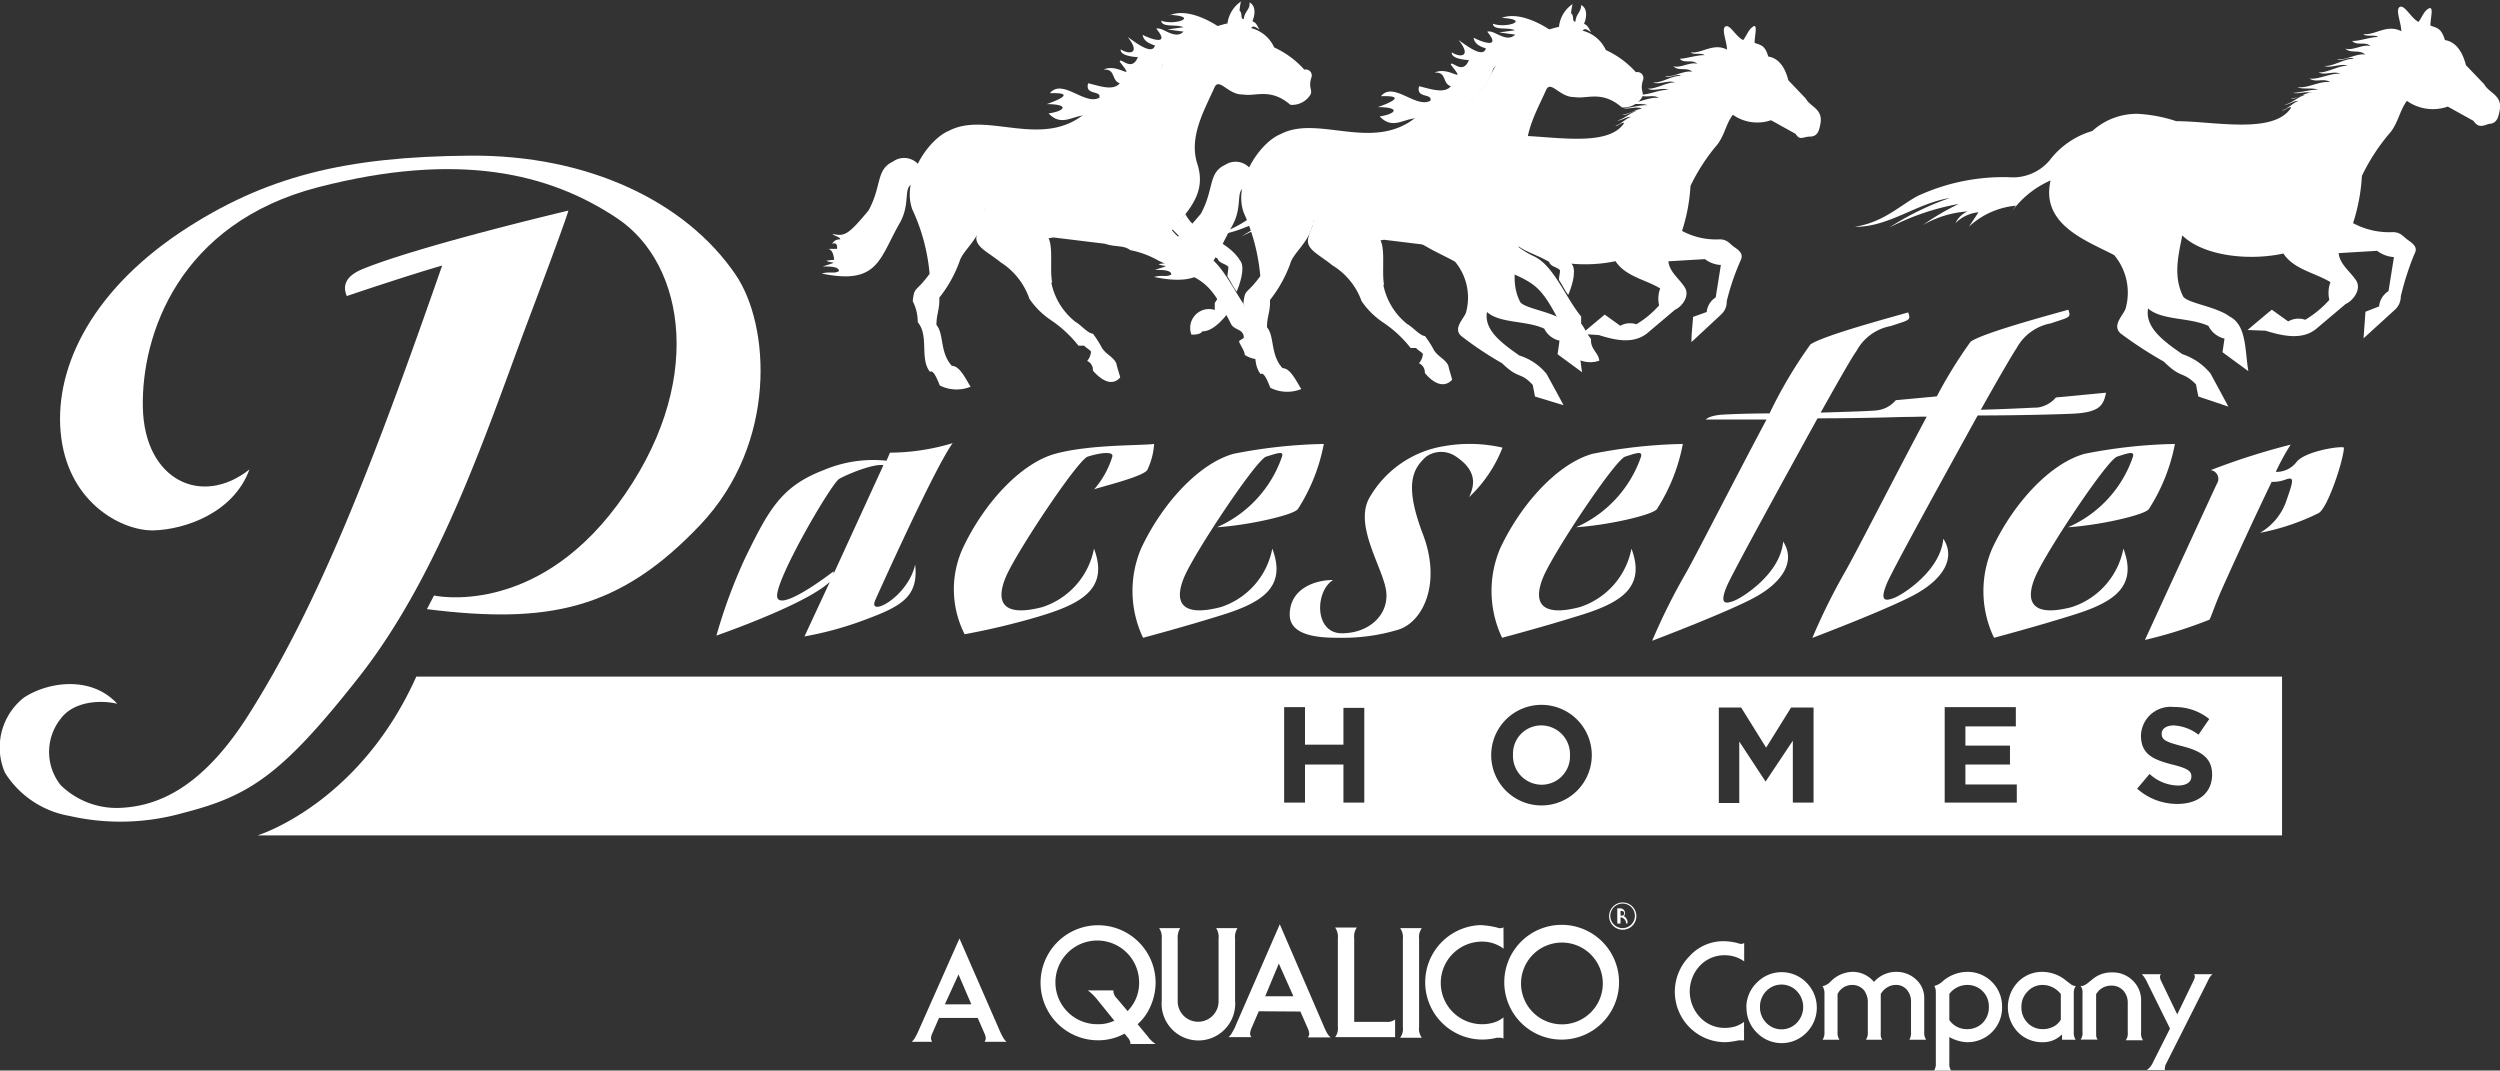 <svg id="Layer_1" data-name="Layer 1" xmlns="http://www.w3.org/2000/svg" viewBox="0 0 183.41 78.54"><rect x="0" y="0" width="183.41" height="78.54" fill="#333333" stroke="none"/><defs><style>.cls-1,.cls-2{fill:#fff;}.cls-1{fill-rule:evenodd;}</style></defs><path class="cls-1" d="M186.65,39.72c-.33-.13-1,.11-1.31,0,.5,0,1.34-.27,1.84-.22-.4-.19-1.14,0-1.53-.2.76.12,1.65-.48,2.42-.36-.47-.33-1.07.06-1.53-.27.62.11,1.63-.44,2.26-.34-.41-.25-1.18.14-1.59-.11.58.06,1.54-.53,2.13-.48-.45-.22-1.27.21-1.72,0,.63.09,1.56-.59,2.18-.5-.31-.26-.93.24-1.24,0,.59.15,1.48-.46,2.07-.32-.39-.41-1.08-.05-1.46-.45.51.2,1.33-.36,1.85-.17-.35-.38-1,0-1.35-.39.43.05,1.48-.32,1.91-.28-.16-.2-.93,0-1.08-.22.84.11,1.73-.76,2.78-.21,0-.6-.46-1.6-.11-1.78s.81.8,1.37,1.1c.26-.33.41-.84.78-1s.07.85.1,1.27c.52.18.8.21,1.06,1.06.7.11,1.25.7,1.54,1.84l1.34,1.4c.37.68,1.4.8,1.12,2-.09.45-.2.89-.78.91-.41.13-.76.33-1.12-.22l-1.89-1.05a3.3,3.3,0,0,1-3-.42c-.51.68-.61,1.5-1.17,2.26a14.55,14.55,0,0,0-2.13,3.24,13.77,13.77,0,0,1-.65,3.47,5.57,5.57,0,0,0,2.89.66c.62,0,.75.31,1.18.61s.68.56.43,1a20.54,20.54,0,0,0-1,3.11,1.3,1.3,0,0,1-.46,1l-2.27,2.07c.05-.68.09-1.27.14-1.95h0l1-.39h0a1.47,1.47,0,0,1,.69-1.12h0l.4-2.5h0a2.22,2.22,0,0,1-1.23-.46l-2.83.17c.09.83.85,1.34,1.28,2s-.23,1.5-.76,1.73l-2.18,1.84c-1,.8-2.36.54-3.71.12L182,57.12c.59-.5,1.18-1,1.78-1.49l1.2.86a1.51,1.51,0,0,1,1.25-.12A7.48,7.48,0,0,0,188,54.91a2.25,2.25,0,0,1,.08-1.3c-1.14-.7-2.67-.92-3.45-2.1-2.57.56-5.89.17-7.42-1.33-.29,1.5-.68,3,.07,4.49.36.5,2.42.72,3.42,1.47,1.25.64,1.1,2.53,1.36,4l-1.9-1.39c.06-.35.1-.69.15-1a1.75,1.75,0,0,1-1.18-.93c-1.39-.64-3.42-.39-4.43-1.28-.24,1.42,1.18,2.42,2.51,3.35a4.52,4.52,0,0,1,2.07,1.42c.44.81.88,1.62,1.31,2.43L178.39,62c-.06-.3-.12-.59-.17-.89-1-1-1.08-.39-2.36-1.67a29.85,29.85,0,0,1-3.18-2.07c-.68-.64.29-1.39.39-1.89a4.29,4.29,0,0,0-.85-3.85c-1.86-1-5.44-2.18-4.67-5.48a6.88,6.88,0,0,0-3,2.51L165,48a5.83,5.83,0,0,0-3.44,1.54c.23-.35.47-.7.7-1.06a2.81,2.81,0,0,0-1.69.8,1.76,1.76,0,0,1,.89-.86,7.63,7.63,0,0,0-3.28,1,17.74,17.74,0,0,1,2.64-1.55,18,18,0,0,0-5.11,1.74,20.29,20.29,0,0,1,4.46-2.18c-2.5.41-4.49,2.15-7,2.12,2.09-.32,3.25-1.51,4.6-2.25a15,15,0,0,1,6.72-1.39,3.52,3.52,0,0,0,3-1.25,6.07,6.07,0,0,1,3.12-2.14,4.88,4.88,0,0,1,3.3-1.26,10.81,10.81,0,0,1,2.86.54c2.76,0,7.17,1,8.43-1-.15-.12-.53.3-.67.19.32,0,.88-.62,1.2-.66-.27-.1-.78.34-1,.24.41,0,1.06-.63,1.46-.67-.26-.1-.76.35-1,.26l-.07,0c.41,0,1.16-.44,1.57-.48Z" transform="translate(-17.11 -32.91)"/><path class="cls-1" d="M131.47,34.88a8.5,8.5,0,0,0-4.41,2.58c-.87.9-.92,3.62-6,4-3.2,2.67-7.22-.17-10,1.29-1.57.63-3.5,3.6-2.7,5.77a14.35,14.35,0,0,1,1.21,4.65c-1.06,1.44-1.11.86-1.24,2a3.35,3.35,0,0,1,.36,1.55c.85,1,.13,2.69.91,3.64.27-.24.64.86.71,1a2.75,2.75,0,0,0,2.27.09c-.32-.47-.78-1.54-1.38-1.53-.91-1-.57-2.34-1.14-3,0-.81.26-1.15.22-2a9.58,9.58,0,0,0,1.49-2.67c.21-.78,1.35-1.55,1.64-2.84a4.45,4.45,0,0,0,.21-1c.29.78,1.49,1,2.13,1.38a24.73,24.73,0,0,1,2.5.78h0l.4-.07,3.76.46h0c.82.27,1.37.09,1.88.47a6.71,6.71,0,0,1,2.07.77c3.3,1.57,3.57,1.17,5.33,4.66.23.46.93.34.93,1-.07.08-.29.17-.36.25.07.26.43.7.43,1.05a2,2,0,0,0,1.75.21c-.06-.61-.65-.81-.61-1.6-.29-.34-.5-.86-.72-1.12h0v-.52h0c-1.14-1.38-2-3.7-3.41-4.39A6.53,6.53,0,0,1,127.42,50c1.21-1.47,2.57-2.75,1.85-4.91-.64-2,.57-4,1.28-5.6.34-.71,1,.58,2.07.54.92.17,2-.52,3.48.76a1.59,1.59,0,0,0,1.5-.78c.13-.37-.21-.49.07-1.29a.44.44,0,0,0-.54-.51,6.8,6.8,0,0,0-2.21-1.63,2.57,2.57,0,0,0-1.71-1.42c.13-.11.17-.22.63.12-.28-.51-.28-.49-.52-.63.17-.36.31-1.11-.21-1.37,0,.53-.37.62-.42,1.22-.29,0-.06-.45-.32-.61a4,4,0,0,1,.11-.68,2.28,2.28,0,0,0-1,1.72Z" transform="translate(-17.11 -32.91)"/><path class="cls-1" d="M113.14,50.21c-.38.95.69,1.32,1.71,2.16A5.07,5.07,0,0,1,117,55a5.82,5.82,0,0,0,1.6,1.58,8.66,8.66,0,0,1,2,1.86H121c.14.17.35.26.5.43a1.17,1.17,0,0,1-.29.69.72.72,0,0,1,.43.71c.95,1.14,1.66.89,2,.5,0-.1-.26-.86-.26-1-.21-.52-.8-.69-1.09-1.21a7.58,7.58,0,0,0-.64-1c-.35,0-.93-.69-1.28-.86a4.88,4.88,0,0,1-1.78-2.93h0l.07.08h0c-.21-.94.14-2.85-.36-3.44-1.15-.58-3.53-.79-4.58-2.07a10.92,10.92,0,0,1-.58,1.81Z" transform="translate(-17.11 -32.91)"/><path class="cls-1" d="M128.39,48.85c.78,1.64,3.07,1.8,4.08,3.5.31.54-.09,1.69-.31,2.2-.21-.25-.42-.73-.68-1.11,0-.27.08-.44.08-.7-.21-.26-.69-.24-.81-.63-1.84-1-1.81-.54-3.33-2.17h0l1-1.09Z" transform="translate(-17.11 -32.91)"/><path class="cls-1" d="M127.26,34.22c2.18.12.43.8-.63.43.05.53,1.12.23,1.62.48l-1.16.16,1.18.16c-.66.66-1.56-.4-2.05-.21,1,1.18-.2.85-1,.44.06.43.42.63.9.78-.2.74-1.39-.18-2-.61,1,1.25.1,1.3-.5.9-.09.66,2,.57,1.25.57-.45,1.16-1.31-.06-1.32.34,1.24,1.57-.14.05-1.19.58.91-.07.54.79,1.19,1-.5.6-1.61.15-2.33,0-.25.92,1,.49.83,1.06-1.06.59-2.72-1.45-3.63-.33,2-.07.55.53-.23.8,1.7,0,1.35.5.14.68.94,1,1.74.16,2.7.14,2.15-.06,4.81-1.06,5.64-3.66a13.11,13.11,0,0,1,4.17-2.81s-2.17-1.55-3.67-.85ZM108.83,45.28A1.39,1.39,0,0,0,107,45c-1.28.59-.8,1.78-1.79,3.59-1.53,1.83-1.78,1.91-2.66,1.72.15.17.55.2.59.4-.47,0-.5.25-.64.33.38-.13.42.12.4.37h-.62c.31.12.36.5.41.81a3.83,3.83,0,0,0-.58.07c.36.22,1.06,0-.28.42.54,0,1.21,0,1.21.34-.39.22-.66,0-1.26.18,4.13.85,4.2-1.07,5.7-3.7.8-1.39.3-2.48.84-2.82a12,12,0,0,1,.56-1.47Z" transform="translate(-17.11 -32.91)"/><path class="cls-1" d="M137.47,40.84c-.31-.12-.94.1-1.24,0,.47,0,1.27-.25,1.74-.21-.38-.18-1.08,0-1.45-.19.72.11,1.57-.46,2.29-.34-.44-.31-1,.06-1.45-.26.6.1,1.55-.41,2.15-.32-.39-.24-1.12.14-1.51-.11.56.06,1.46-.5,2-.45-.43-.21-1.2.2-1.63,0,.6.08,1.48-.56,2.07-.47-.3-.25-.88.23-1.18,0,.56.13,1.41-.45,2-.31-.37-.38-1,0-1.39-.42.49.19,1.27-.35,1.76-.16-.33-.37-1,0-1.28-.38.4,0,1.4-.3,1.81-.26-.15-.2-.88,0-1-.21.81.1,1.65-.72,2.65-.2,0-.57-.44-1.52-.11-1.7s.77.77,1.3,1c.25-.32.39-.79.74-1s.07.81.1,1.21c.49.17.76.19,1,1,.67.1,1.2.66,1.47,1.74l1.27,1.33c.35.65,1.33.76,1.07,1.94-.09.43-.19.85-.74.86s-.73.32-1.07-.2l-1.8-1a3.11,3.11,0,0,1-2.8-.4c-.49.64-.59,1.43-1.11,2.15a14.08,14.08,0,0,0-2,3.07,12.87,12.87,0,0,1-.62,3.3,5.25,5.25,0,0,0,2.75.62c.59,0,.71.31,1.12.59s.65.53.41,1a17.53,17.53,0,0,0-1,2.95,1.26,1.26,0,0,1-.44,1l-2.15,2c0-.64.08-1.2.12-1.85h0l1-.36h0a1.43,1.43,0,0,1,.66-1.07h0l.38-2.38h0a2.08,2.08,0,0,1-1.17-.43l-2.68.16c.08.79.8,1.27,1.2,1.91s-.21,1.42-.71,1.64l-2.07,1.75c-1,.76-2.24.52-3.53.11l-1.26-.08,1.7-1.42,1.14.82a1.47,1.47,0,0,1,1.18-.11,7,7,0,0,0,1.67-1.39,2.13,2.13,0,0,1,.08-1.24c-1.09-.66-2.54-.87-3.28-2-2.45.53-5.6.16-7.06-1.27-.27,1.43-.64,2.89.07,4.27.34.48,2.31.69,3.25,1.39,1.19.61,1.05,2.41,1.29,3.76l-1.8-1.32c.05-.33.1-.65.14-1a1.65,1.65,0,0,1-1.12-.88c-1.32-.61-3.25-.37-4.2-1.22-.23,1.35,1.12,2.3,2.37,3.19a4.17,4.17,0,0,1,2,1.35c.42.76.84,1.53,1.25,2.3l-2.1-.64c-.05-.29-.11-.57-.16-.85-.92-1-1-.37-2.25-1.59a25.8,25.8,0,0,1-3-2c-.65-.6.27-1.31.37-1.79a4.12,4.12,0,0,0-.82-3.66c-1.76-1-5.16-2.07-4.43-5.2a6.52,6.52,0,0,0-2.8,2.39c.12-.21.25-.41.37-.61a5.59,5.59,0,0,0-3.27,1.46c.23-.33.45-.67.67-1a2.56,2.56,0,0,0-1.61.76,1.7,1.7,0,0,1,.85-.83,7.3,7.3,0,0,0-3.12,1,18.33,18.33,0,0,1,2.51-1.47,16.48,16.48,0,0,0-4.85,1.66,19.21,19.21,0,0,1,4.24-2.08c-2.38.39-4.28,2-6.63,2,2-.3,3.09-1.43,4.37-2.14a14.33,14.33,0,0,1,6.38-1.31,3.36,3.36,0,0,0,2.87-1.19,5.63,5.63,0,0,1,3-2,4.63,4.63,0,0,1,3.13-1.2,10.43,10.43,0,0,1,2.72.51c2.62,0,6.81.92,8-.92-.14-.11-.5.29-.64.18.3,0,.83-.58,1.14-.62-.25-.1-.74.32-1,.23.38,0,1-.6,1.38-.65-.25-.08-.72.34-1,.25l-.06,0c.39,0,1.09-.41,1.49-.45Z" transform="translate(-17.11 -32.91)"/><path class="cls-1" d="M107.15,34.63a8.42,8.42,0,0,0-4.41,2.58c-.88.9-.92,3.62-6,4-3.2,2.67-7.22-.17-10,1.29-1.56.63-3.5,3.6-2.7,5.77A14.11,14.11,0,0,1,85.31,53c-1.06,1.44-1.1.86-1.24,2a3.36,3.36,0,0,1,.37,1.55c.85,1,.12,2.69.9,3.64.27-.24.65.86.72,1a2.72,2.72,0,0,0,2.26.09c-.32-.47-.77-1.53-1.38-1.53-.9-1-.56-2.34-1.13-3,0-.81.25-1.15.21-2a9.34,9.34,0,0,0,1.49-2.67c.22-.77,1.36-1.55,1.64-2.84a4.33,4.33,0,0,0,.22-1c.28.78,1.49,1,2.13,1.38a23.8,23.8,0,0,1,2.49.78h0l.4-.07,3.77.46h0c.82.27,1.37.09,1.87.47a6.88,6.88,0,0,1,2.07.77c3.3,1.56,3.57,1.17,5.33,4.66.24.46.93.34.93,1-.07.08-.29.17-.35.26.06.25.42.69.42,1a2,2,0,0,0,1.75.21c-.05-.61-.65-.81-.61-1.6-.28-.34-.5-.86-.71-1.12h0v-.52h0c-1.14-1.38-2-3.7-3.42-4.39a6.53,6.53,0,0,1-2.35-1.72c1.22-1.47,2.57-2.75,1.85-4.91-.63-2,.58-4,1.28-5.6.35-.71,1,.58,2.07.54.92.18,2-.52,3.49.76a1.58,1.58,0,0,0,1.49-.78c.13-.36-.2-.49.07-1.29a.44.44,0,0,0-.54-.51,6.69,6.69,0,0,0-2.21-1.63,2.54,2.54,0,0,0-1.7-1.42c.12-.11.16-.22.62.12-.27-.51-.27-.49-.52-.63.17-.36.31-1.11-.21-1.37.06.53-.36.62-.42,1.22-.29,0-.06-.45-.31-.61a3.85,3.85,0,0,1,.1-.68,2.31,2.31,0,0,0-1,1.72Z" transform="translate(-17.11 -32.91)"/><path class="cls-1" d="M88.82,50c-.39.95.68,1.32,1.71,2.16a5.12,5.12,0,0,1,2.1,2.67,5.82,5.82,0,0,0,1.6,1.58,8.88,8.88,0,0,1,2,1.86h.42c.15.17.36.26.5.43a1.16,1.16,0,0,1-.28.69.72.72,0,0,1,.42.71c1,1.14,1.67.9,2,.5,0-.1-.27-.86-.27-1-.21-.52-.8-.69-1.09-1.21a7.22,7.22,0,0,0-.64-1c-.35,0-.92-.68-1.27-.86a4.89,4.89,0,0,1-1.79-2.93h0l.08.09h0c-.22-1,.13-2.85-.37-3.45-1.14-.58-3.53-.79-4.58-2.07A11.92,11.92,0,0,1,88.82,50Z" transform="translate(-17.11 -32.91)"/><path class="cls-1" d="M104.07,48.6c.78,1.64,3.07,1.8,4.07,3.5.32.54-.09,1.69-.3,2.21-.22-.26-.43-.74-.68-1.12,0-.27.07-.44.07-.7-.21-.26-.69-.24-.8-.62-1.84-1-1.81-.55-3.34-2.17h0l1-1.1Z" transform="translate(-17.11 -32.91)"/><path class="cls-1" d="M106.48,54.71a1.93,1.93,0,0,1-.25.42h0v.52h0a1.38,1.38,0,0,0-1.71,1.81c.22,0,.66,0,.79-.24.71,0,1.35-.68,1.85-1.28a7.34,7.34,0,0,1-.68-1.23Z" transform="translate(-17.11 -32.91)"/><path class="cls-1" d="M102.94,34c2.17.12.42.8-.64.43.06.53,1.12.23,1.63.48l-1.17.16,1.18.16c-.65.66-1.56-.4-2-.21,1,1.18-.2.85-1,.45.06.42.43.62.9.78-.19.73-1.38-.19-2-.63,1,1.26.09,1.31-.51.91-.09.67,2,.57,1.26.57-.46,1.16-1.31-.06-1.33.34,1.24,1.58-.14.05-1.19.58.91-.07.55.79,1.19,1-.5.61-1.61.15-2.32,0-.26.92,1,.49.82,1.06-1.06.59-2.71-1.45-3.63-.33,2-.07.55.53-.23.8,1.7,0,1.36.51.14.68.94,1,1.75.16,2.7.14,2.15-.06,4.81-1.06,5.65-3.66a12.89,12.89,0,0,1,4.17-2.81s-2.17-1.55-3.67-.85ZM84.51,45a1.39,1.39,0,0,0-1.88-.24c-1.28.6-.81,1.78-1.8,3.59-1.52,1.83-1.77,1.91-2.65,1.72.14.17.55.2.58.4-.47,0-.5.25-.64.33.39-.13.42.12.4.37H77.9c.31.11.37.5.41.8a5.54,5.54,0,0,0-.57.07c.36.22,1.06,0-.28.42.53,0,1.21,0,1.2.34-.38.22-.65,0-1.26.18,4.14.85,4.21-1.07,5.71-3.69.79-1.39.29-2.49.84-2.83A10.55,10.55,0,0,1,84.51,45Z" transform="translate(-17.11 -32.91)"/><path class="cls-2" d="M130.19,86.13a2.07,2.07,0,0,0-2.08,2.16v0a2.11,2.11,0,0,0,2.1,2.19,2.08,2.08,0,0,0,2.08-2.17v0A2.11,2.11,0,0,0,130.19,86.13Z" transform="translate(-17.11 -32.91)"/><path class="cls-2" d="M47.65,82.55C43.45,91.93,36,94.2,36,94.2H184.53V82.55Zm69.55,9.24h-1.53V89h-2.82v2.79h-1.53v-7h1.53v2.75h2.82V84.84h1.53Zm16.69-3.48a3.69,3.69,0,0,1-7.38,0v0a3.69,3.69,0,0,1,7.38,0Zm16.27,3.48h-1.52V87.25l-2,3h0l-1.93-2.94v4.51h-1.5v-7h1.64l1.83,2.94,1.83-2.94h1.65Zm14.91,0h-5.29v-7H165V86.2H161.3v1.41h3.27V89H161.3v1.46h3.77Zm14.33-2.06c0,1.38-1.05,2.16-2.55,2.16a4.42,4.42,0,0,1-2.95-1.12l.91-1.08a3.16,3.16,0,0,0,2.07.85c.63,0,1-.25,1-.66v0c0-.39-.23-.59-1.4-.88-1.4-.36-2.3-.75-2.3-2.13v0a2.17,2.17,0,0,1,2.43-2.09,4,4,0,0,1,2.58.88l-.79,1.15a3.29,3.29,0,0,0-1.81-.68c-.58,0-.89.27-.89.6v0c0,.46.3.61,1.5.92,1.41.36,2.2.87,2.2,2.08Z" transform="translate(-17.11 -32.91)"/><path class="cls-2" d="M58.81,48.36h0S48,50.91,43.76,52.63c-1.57.63-1.42,1.47-1.21,2,0,0,4.36-1.48,7-2.24-5,14.33-9,24.77-14.23,33-3.44,5.42-6.73,6.68-9.42,6.79a5.88,5.88,0,0,1-4.33-1.66,3.91,3.91,0,0,1,0-4.89c.85-1.15,2.64-1.43,4.14-1.09-1.94-2.11-5.14-1.59-6.86-.44a4.65,4.65,0,0,0-1.37,5.51,7,7,0,0,0,4.73,3.16,16.83,16.83,0,0,0,8.3-.21c4.86-1.24,7.23-2.74,12.88-9.91C49.51,74.91,53,64,55.86,56.42S58.81,48.36,58.81,48.36Z" transform="translate(-17.11 -32.91)"/><path class="cls-2" d="M35.41,67.35c-1.17,3.21-4.75,4.4-7,4.47s-6.15-1.9-6.8-6.75,2-10.61,8.73-15.12c6.23-4.14,12.17-5.55,21.26-5.62,8.66-.07,15.82,3.37,19.47,8.72,2.55,3.73,3.08,12.37-2.57,18.35-5.94,6.27-11.17,7.31-20.07,6.2l.52-1s7.31,1.64,13.46-6.66c6.52-8.78,5-17.65,0-21S50.71,44,40.47,46.64s-13,10.84-12.88,16.18S31.92,70.12,35.41,67.35Z" transform="translate(-17.11 -32.91)"/><path class="cls-2" d="M81.34,76.9S85.63,67.31,87,65.42a16.21,16.21,0,0,1-4.6.7l-.25.59a9.31,9.31,0,0,0-4.64.7c-3.08,1.18-4,2.89-5.73,6.43a38.52,38.52,0,0,0-2.11,5.7c2-.71,6.8-2.52,8.32-3.94l-1.86,4a24.79,24.79,0,0,0,4.38-1.2c2.7-1,4-1.68,3.74-4.07C83.71,76.76,80.68,78.29,81.34,76.9ZM78.27,75l0-.18s-3.78,2.93-4.13,1.94,3.95-8.38,4.54-8.72,2.54-1.14,3.24-1Z" transform="translate(-17.11 -32.91)"/><path class="cls-2" d="M96.91,66.41c-.73.23-5.23,7-6,8.81s-.3,3,2.67,2.23a5.63,5.63,0,0,0,3.79-4.29c1.13,3-1,4.07-4.12,5a52.93,52.93,0,0,1-5.37,1.28,7.26,7.26,0,0,1-.14-6.3c1.56-3.33,4.27-6.25,6.79-6.94s6.24-.59,7.25-.72a5.15,5.15,0,0,1-.5,1.91c-.32.5-3.4,1.23-3.9,1.42a6.56,6.56,0,0,0,1.34-2.42C98.8,66,97.78,66.13,96.91,66.41Z" transform="translate(-17.11 -32.91)"/><path class="cls-2" d="M110,66.41c-.73.23-5.23,7-6,8.81s-.3,3,2.67,2.23a5.61,5.61,0,0,0,3.78-4.29c1.14,3-1,4.07-4.11,5-2.38.74-5.37,1.54-5.37,1.54a8,8,0,0,1-.14-6.56c1.56-3.33,4.27-6.25,6.79-6.94a37.43,37.43,0,0,1,6.61-.72,13.42,13.42,0,0,1-1.91,4.79c-.39.45-3.72,1.19-5.93,1.32a8.75,8.75,0,0,0,4.78-5.2C111.28,66,110.9,66.13,110,66.41Z" transform="translate(-17.11 -32.91)"/><path class="cls-2" d="M136.34,66.41c-.74.23-5.24,7-6,8.81s-.29,3,2.67,2.23a5.62,5.62,0,0,0,3.79-4.29c1.13,3-1,4.07-4.12,5-2.37.74-5.37,1.54-5.37,1.54a8,8,0,0,1-.14-6.56c1.56-3.33,4.27-6.25,6.79-6.94a37.52,37.52,0,0,1,6.61-.72,13.42,13.42,0,0,1-1.91,4.79c-.39.45-3.72,1.19-5.92,1.32a8.76,8.76,0,0,0,4.77-5.2C137.59,66,137.2,66.13,136.34,66.41Z" transform="translate(-17.11 -32.91)"/><path class="cls-2" d="M172.43,66.41c-.73.23-5.23,7-6,8.81s-.29,3,2.67,2.23a5.62,5.62,0,0,0,3.79-4.29c1.14,3-1,4.07-4.12,5-2.37.74-5.37,1.54-5.37,1.54a7.92,7.92,0,0,1-.13-6.56c1.56-3.33,4.26-6.25,6.79-6.94a37.34,37.34,0,0,1,6.61-.72,13.46,13.46,0,0,1-1.92,4.79c-.38.45-3.72,1.19-5.92,1.32a8.68,8.68,0,0,0,4.77-5.2C173.68,66,173.29,66.13,172.43,66.41Z" transform="translate(-17.11 -32.91)"/><path class="cls-2" d="M121.74,66.41c-1,.9-1.62,2.06-.24,5.69s0,6.43-1.79,7a14,14,0,0,1-4.28.6c-1.14,0-3.7,0-3.7-1.69,0-1.93,1.87-2.55,3.18-2.55-1.34.84-1.38,3.91.64,3.91S119,78,118.81,76.32s-2.34-4.75-1.28-6.81a7.72,7.72,0,0,1,5.53-3.87,10.81,10.81,0,0,1,4.28.11,9.91,9.91,0,0,1-2.45,3.63c.39-.84.64-1.92-1-3A1.91,1.91,0,0,0,121.74,66.41Z" transform="translate(-17.11 -32.91)"/><path class="cls-2" d="M156.19,62.27a2.09,2.09,0,0,1-1.35.74c-.27.05-2.07.11-4.16.17,1.24-2.2,2.25-4,2.63-4.52a3.58,3.58,0,0,1,2.52-1.83c1.32-.45,1.5-.39,1.27-1-.88.26-6.22,1.68-7.17,2.35a33.38,33.38,0,0,0-3,5.06c-1.72,0-3.13.07-3.46.09-1,.07-1.22.36-1.22.36l4.46,0c-2.4,4.5-5.35,10.31-6,11.41a45.3,45.3,0,0,0-2.39,4.82s5.86-2.22,7.7-3.28,2.85-2.54,1.91-4c-.21,2.38-3,4.12-3.61,4.35s-1.09.29-.53-1.06c.38-.91,4-7.5,6.66-12.33,3.13,0,6.16-.09,7-.13,2-.1,2.22-.64,2.41-1.54Z" transform="translate(-17.11 -32.91)"/><path class="cls-2" d="M167.94,62.07a2.14,2.14,0,0,1-1.35.74c-.27,0-2.07.11-4.16.16,1.23-2.19,2.25-3.95,2.62-4.51a3.61,3.61,0,0,1,2.53-1.83c1.32-.46,1.5-.39,1.27-1-.88.26-6.22,1.67-7.17,2.35a33.61,33.61,0,0,0-3,5.05c-1.72,0-3.13.08-3.46.1-1,.06-1.22.35-1.22.35l4.46,0c-2.4,4.5-5.35,10.3-6,11.4a46.06,46.06,0,0,0-2.39,4.83s5.86-2.22,7.7-3.28,2.85-2.54,1.91-4c-.21,2.37-3,4.12-3.62,4.35s-1.08.28-.52-1.07c.37-.9,4-7.5,6.66-12.32,3.13,0,6.16-.09,7-.13,2-.1,2.23-.65,2.42-1.54Z" transform="translate(-17.11 -32.91)"/><path class="cls-2" d="M185.58,66.82a1.85,1.85,0,0,1-1.51.71,17.71,17.71,0,0,1,1.09-2,50.91,50.91,0,0,0-5.86,1.87.65.65,0,0,1,.45,1c-.36.75-5.28,11.46-5.28,11.46a33.44,33.44,0,0,0,4.74-1.49c.16-.31.43-1.18,1-2.44,0,0,1.83-4.09,3.56-7.67a2.69,2.69,0,0,0,1-.16c.66-.24.62,0,.11,1.45A4.33,4.33,0,0,1,182.91,72a16.74,16.74,0,0,0,4.31-1.45c.69-.42,1.83-3.93,1.85-4.8C188.9,65.6,186.2,66,185.58,66.82Z" transform="translate(-17.11 -32.91)"/><path class="cls-2" d="M98.83,105.57H96.91a2.63,2.63,0,0,1,.41.35,3.3,3.3,0,0,1,.27.3l1.27,1.57a2.64,2.64,0,0,1-1.18.26,3.07,3.07,0,1,1,3-3.06,2.9,2.9,0,0,1-.63,1.85l-.21.25-.79-.93a.81.81,0,0,1-.25-.46.27.27,0,0,1,0-.13m1.77,2.48a3.66,3.66,0,0,0,.7-.84,4.36,4.36,0,0,0,.62-2.22,4.22,4.22,0,1,0-4.19,4.24,4,4,0,0,0,1.91-.49l.23.28a.79.79,0,0,1,.2.37.89.89,0,0,1,0,.11h1.85a1.88,1.88,0,0,1-.34-.28,1,1,0,0,1-.2-.23Z" transform="translate(-17.11 -32.91)"/><path class="cls-2" d="M102.15,101a1.21,1.21,0,0,1,.19.79v4.52a2.7,2.7,0,1,0,5.38,0v-4.52a1.22,1.22,0,0,1,.18-.79h-1.57a1.22,1.22,0,0,1,.18.79v4.58a1.5,1.5,0,1,1-3,0v-4.58a1.33,1.33,0,0,1,.11-.65.42.42,0,0,1,.08-.14Z" transform="translate(-17.11 -32.91)"/><path class="cls-2" d="M112,106h-2.07l1-2.4Zm.51,1.12.55,1.25a1.12,1.12,0,0,1,.1.39.5.5,0,0,1-.1.26h1.68a.94.94,0,0,1-.26-.3,5.51,5.51,0,0,1-.28-.59L111,100.72l-3.22,7.39a3.24,3.24,0,0,1-.3.59.81.81,0,0,1-.25.3h1.69a.45.45,0,0,1-.1-.26,1.25,1.25,0,0,1,.1-.39l.54-1.25Z" transform="translate(-17.11 -32.91)"/><path class="cls-2" d="M116.46,107.88v-6.13a1.16,1.16,0,0,1,.19-.79h-1.59a1.15,1.15,0,0,1,.2.79v6.47a1.08,1.08,0,0,1-.2.78h4.4v-1.3a.88.88,0,0,1-.6.18Z" transform="translate(-17.11 -32.91)"/><path class="cls-2" d="M119.83,101a1.15,1.15,0,0,1,.2.79v6.47a1.08,1.08,0,0,1-.2.78h1.59a1.08,1.08,0,0,1-.2-.78v-6.47a1.15,1.15,0,0,1,.2-.79Z" transform="translate(-17.11 -32.91)"/><path class="cls-2" d="M127.41,100.94a.49.49,0,0,1-.22.07,1.08,1.08,0,0,1-.28-.06,6,6,0,0,0-1.22-.17,4.2,4.2,0,1,0,1.24,8.26l.26,0a.46.46,0,0,1,.22.07v-1.56a2.08,2.08,0,0,1-.83.41,3.06,3.06,0,0,1-.74.09,3,3,0,0,1,0-6.06,2.6,2.6,0,0,1,1.58.52Z" transform="translate(-17.11 -32.91)"/><path class="cls-2" d="M128.7,105a3,3,0,1,1,3,3.06,3,3,0,0,1-3-3.06m-1.23,0a4.21,4.21,0,1,0,4.2-4.24,4.21,4.21,0,0,0-4.2,4.24" transform="translate(-17.11 -32.91)"/><path class="cls-2" d="M136.06,100.09c.13,0,.21-.07.21-.18a.18.18,0,0,0-.18-.17H136v.33h.05m.35.6a.08.08,0,0,0,0-.06.32.32,0,0,0-.07-.2.44.44,0,0,0-.33-.2h0v.34a.19.19,0,0,0,0,.12h-.24a.19.19,0,0,0,0-.12v-1l0,0,.07,0h.12a.35.35,0,0,1,.38.34.29.29,0,0,1-.07.21l-.06,0h0a.52.52,0,0,1,.24.22.4.4,0,0,1,.07.2l0,.06,0,.06Zm-.24-1.47a.9.9,0,1,0,.89.89.89.89,0,0,0-.89-.89m0,1.92a1,1,0,1,1,1-1,1,1,0,0,1-1,1" transform="translate(-17.11 -32.91)"/><path class="cls-2" d="M88.37,106.59l-.94-2.19-1,2.19Zm.47,1H86l-.5,1.15a.86.86,0,0,0-.09.35.51.51,0,0,0,.09.25H84a1.38,1.38,0,0,0,.23-.28c.08-.15.18-.33.27-.54l3-6.76,2.95,6.76a4.94,4.94,0,0,0,.26.52,1.22,1.22,0,0,0,.24.3H89.34a.51.51,0,0,0,.09-.25.86.86,0,0,0-.09-.35Z" transform="translate(-17.11 -32.91)"/><path class="cls-2" d="M145.07,102.09v1.35a2.43,2.43,0,0,0-1.4-.45,2.47,2.47,0,0,0-1.84.76,2.76,2.76,0,0,0,0,3.79,2.45,2.45,0,0,0,1.85.78,3,3,0,0,0,.65-.08,2.36,2.36,0,0,0,.73-.36v1.36a.54.54,0,0,0-.19,0,.85.85,0,0,0-.24,0,5.13,5.13,0,0,1-.95.13,3.7,3.7,0,0,1-2.63-6.3,3.34,3.34,0,0,1,2.5-1.11,4,4,0,0,1,1.07.15.81.81,0,0,0,.25.05.55.55,0,0,0,.19-.06" transform="translate(-17.11 -32.91)"/><path class="cls-2" d="M146.23,106.78a1.61,1.61,0,0,0,.46,1.17,1.55,1.55,0,0,0,2.24,0,1.68,1.68,0,0,0,0-2.33,1.55,1.55,0,0,0-2.24,0,1.62,1.62,0,0,0-.46,1.16m-1,0A2.53,2.53,0,0,1,146,105a2.54,2.54,0,0,1,3.64,0,2.6,2.6,0,0,1,0,3.67,2.54,2.54,0,0,1-3.64,0,2.54,2.54,0,0,1-.76-1.84" transform="translate(-17.11 -32.91)"/><path class="cls-2" d="M151.92,105.84v2.79a.9.9,0,0,0,.14.56h-1.24a.9.9,0,0,0,.14-.56v-2.8a1,1,0,0,0-.14-.57,1.1,1.1,0,0,0,.59-.34,2.31,2.31,0,0,1,1.59-.71,2,2,0,0,1,1.59.74,2.16,2.16,0,0,1,1.62-.74,2.09,2.09,0,0,1,1.47.56,1.81,1.81,0,0,1,.6,1.37v2.49a.9.9,0,0,0,.14.56h-1.23a1,1,0,0,0,.12-.56v-2.2a1.29,1.29,0,0,0-.31-.91,1,1,0,0,0-.81-.35,1.13,1.13,0,0,0-.54.13,1.32,1.32,0,0,0-.56.54v2.79a1.75,1.75,0,0,0,0,.25.49.49,0,0,0,.12.31H154a.86.86,0,0,0,.14-.56v-2.1a1.51,1.51,0,0,0-.24-.92,1.1,1.1,0,0,0-.91-.44,1.18,1.18,0,0,0-1.07.67" transform="translate(-17.11 -32.91)"/><path class="cls-2" d="M160.12,107.74a1.52,1.52,0,0,0,1.29.67,1.56,1.56,0,0,0,1.16-.46,1.62,1.62,0,0,0,.45-1.18,1.56,1.56,0,0,0-1.59-1.6,1.64,1.64,0,0,0-1.31.66Zm0,1.24v1.92a.89.89,0,0,0,.13.55H159a.89.89,0,0,0,.13-.55v-5.2a.89.89,0,0,0-.11-.46,1.32,1.32,0,0,0,.58-.31,2.8,2.8,0,0,1,1.8-.72,2.53,2.53,0,0,1,2.59,2.58,2.53,2.53,0,0,1-2.57,2.58,2.88,2.88,0,0,1-1.32-.39" transform="translate(-17.11 -32.91)"/><path class="cls-2" d="M168.3,105.84a1.69,1.69,0,0,0-1.3-.67,1.48,1.48,0,0,0-1.13.47,1.57,1.57,0,0,0-.46,1.15,1.59,1.59,0,0,0,.45,1.16,1.51,1.51,0,0,0,1.14.46,1.56,1.56,0,0,0,.64-.13,1.32,1.32,0,0,0,.66-.56Zm.09,3.35v-.39l-.24.2a1.93,1.93,0,0,1-1.18.37,2.48,2.48,0,0,1-1.82-.74,2.66,2.66,0,0,1,0-3.67,2.46,2.46,0,0,1,1.81-.75,2.77,2.77,0,0,1,1.75.66l.3.23a.67.67,0,0,0,.39.15.81.81,0,0,0-.15.51v2.87a.9.9,0,0,0,.14.56Z" transform="translate(-17.11 -32.91)"/><path class="cls-2" d="M170.89,105.81v2.82a2.16,2.16,0,0,1,0,.24.61.61,0,0,0,.11.31h-1.25a.79.79,0,0,0,.14-.55v-2.76a1.7,1.7,0,0,0,0-.25.64.64,0,0,0-.15-.38h0l.16,0a1.27,1.27,0,0,0,.44-.26l.31-.25a2.15,2.15,0,0,1,1.39-.48,2.08,2.08,0,0,1,1.54.6,2,2,0,0,1,.61,1.52v2.3a.86.86,0,0,0,.14.56h-1.27a.8.8,0,0,0,.15-.56v-2.15a1.31,1.31,0,0,0-.33-.94,1.14,1.14,0,0,0-.89-.36,1.25,1.25,0,0,0-.95.42l-.16.21" transform="translate(-17.11 -32.91)"/><path class="cls-2" d="M176.31,108.37l-1.71-3.46a1.94,1.94,0,0,0-.36-.53h1.42a.26.26,0,0,0-.09.17.82.82,0,0,0,.09.33l1.18,2.45,1.22-2.52a.61.61,0,0,0,.07-.28.21.21,0,0,0-.07-.15h1.37l-.11.1a2,2,0,0,0-.24.41L176,111a.6.6,0,0,0-.06.24.33.33,0,0,0,0,.17H174.6a1,1,0,0,0,.14-.1,1.4,1.4,0,0,0,.32-.46Z" transform="translate(-17.11 -32.91)"/></svg>